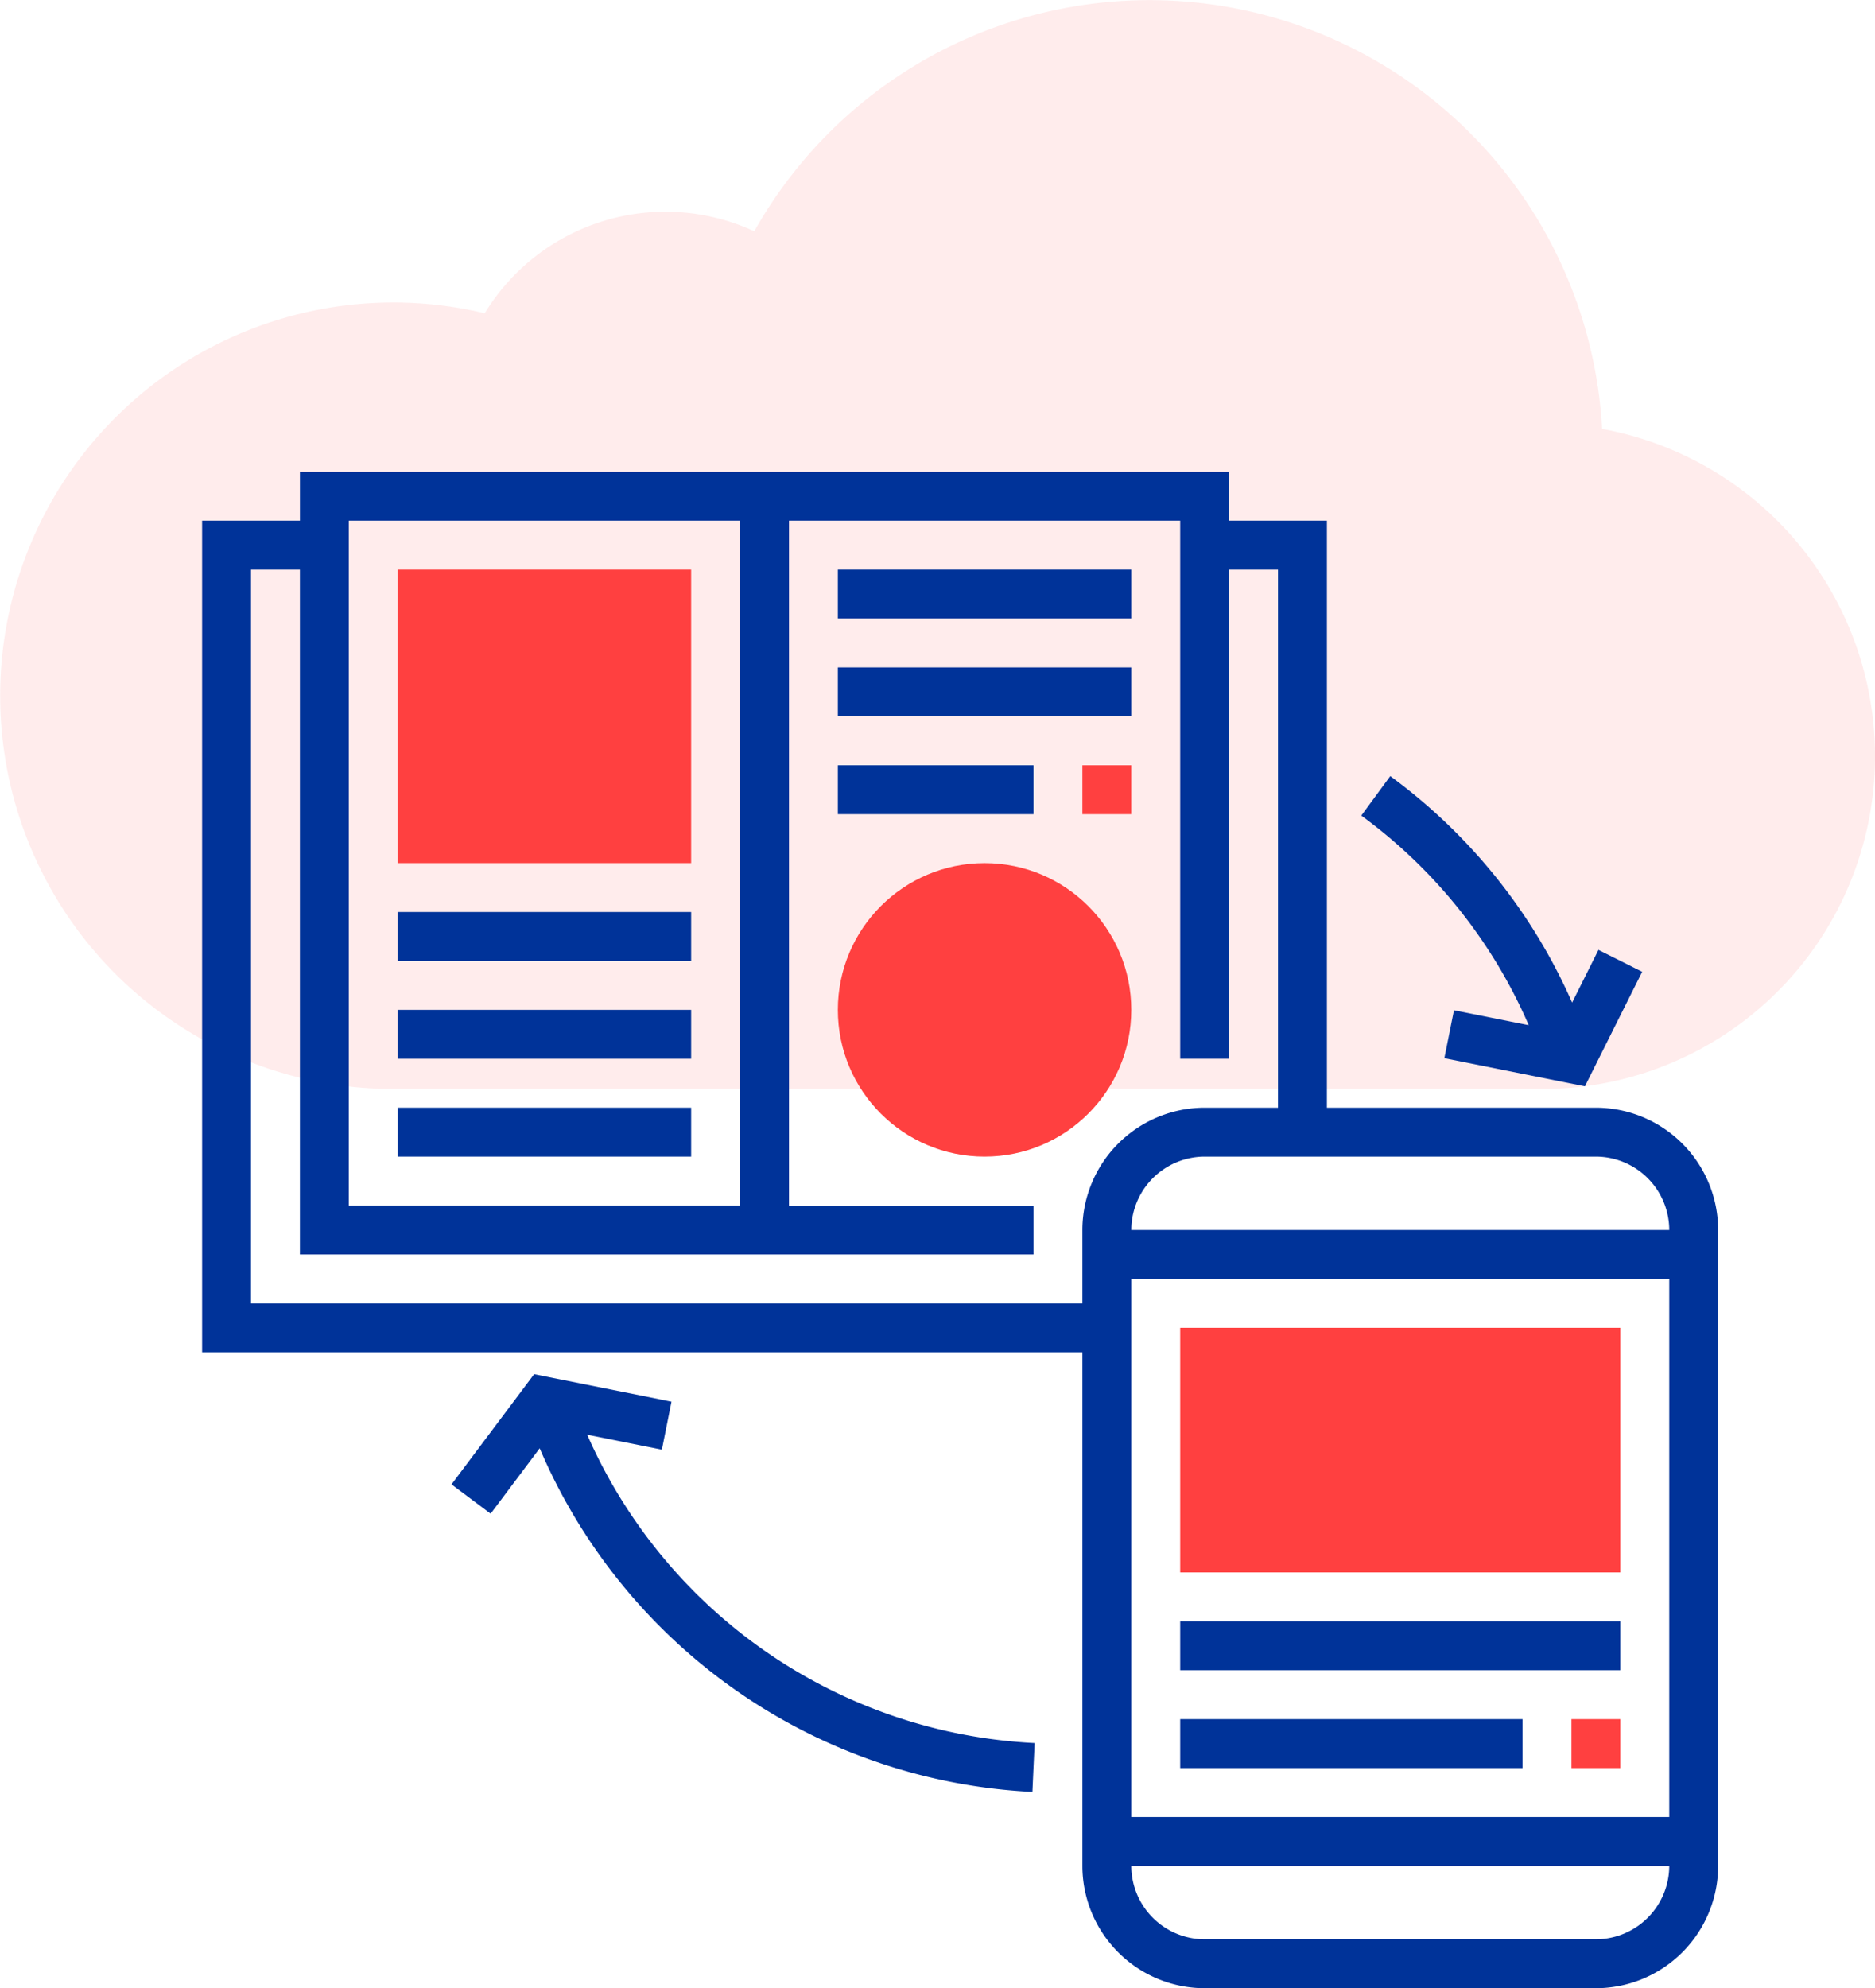 <svg xmlns="http://www.w3.org/2000/svg" viewBox="-3317 -496 94.33 100">
  <defs>
    <style>
      .cls-1 {
        fill: rgba(255,64,64,0.1);
      }

      .cls-2 {
        fill: #ff4040;
      }

      .cls-3 {
        fill: #039;
      }
    </style>
  </defs>
  <g id="Group_4066" data-name="Group 4066" transform="translate(-4928 -10354)">
    <path id="Path_3815" data-name="Path 3815" class="cls-1" d="M77.594,54.772H19.779a19.779,19.779,0,1,1,4.607-39.016,10.65,10.65,0,0,1,13.562-4.123A22.807,22.807,0,0,1,80.6,21.573a16.736,16.736,0,0,1-3.009,33.2Z" transform="translate(1611 9858)"/>
    <g id="_007-book-1" data-name="007-book-1" transform="translate(1621.168 9881.729)">
      <g id="Group_4023" data-name="Group 4023" transform="translate(9.841 4.921)">
        <rect id="Rectangle_2233" data-name="Rectangle 2233" class="cls-2" width="14.762" height="14.762"/>
        <circle id="Ellipse_469" data-name="Ellipse 469" class="cls-2" cx="7.381" cy="7.381" r="7.381" transform="translate(22.143 14.762)"/>
        <rect id="Rectangle_2234" data-name="Rectangle 2234" class="cls-2" width="22.143" height="12.302" transform="translate(39.366 38.136)"/>
      </g>
      <g id="Group_4024" data-name="Group 4024">
        <rect id="Rectangle_2235" data-name="Rectangle 2235" class="cls-3" width="14.762" height="2.46" transform="translate(9.841 22.143)"/>
        <rect id="Rectangle_2236" data-name="Rectangle 2236" class="cls-3" width="14.762" height="2.46" transform="translate(9.841 27.064)"/>
        <rect id="Rectangle_2237" data-name="Rectangle 2237" class="cls-3" width="14.762" height="2.46" transform="translate(9.841 31.985)"/>
        <rect id="Rectangle_2238" data-name="Rectangle 2238" class="cls-3" width="14.762" height="2.46" transform="translate(31.985 4.921)"/>
        <rect id="Rectangle_2239" data-name="Rectangle 2239" class="cls-3" width="14.762" height="2.46" transform="translate(31.985 9.841)"/>
        <rect id="Rectangle_2240" data-name="Rectangle 2240" class="cls-2" width="2.46" height="2.46" transform="translate(44.286 14.762)"/>
        <rect id="Rectangle_2241" data-name="Rectangle 2241" class="cls-3" width="9.841" height="2.46" transform="translate(31.985 14.762)"/>
        <path id="Path_3725" data-name="Path 3725" class="cls-3" d="M70.12,31.985H56.588V2.46H51.668V0H4.921V2.46H0V44.286H44.286V70.12a6.158,6.158,0,0,0,6.151,6.151H70.12a6.158,6.158,0,0,0,6.151-6.151V38.136A6.158,6.158,0,0,0,70.12,31.985Zm3.691,6.151H46.747a3.7,3.7,0,0,1,3.691-3.691H70.12A3.7,3.7,0,0,1,73.811,38.136ZM46.747,40.6H73.811V67.66H46.747ZM7.381,2.46H27.064V36.905H7.381ZM2.46,41.826V4.921h2.46V39.366H41.826v-2.46h-12.3V2.46H49.207V29.524h2.46V4.921h2.46V31.985H50.437a6.158,6.158,0,0,0-6.151,6.151v3.691ZM70.12,73.811H50.437a3.7,3.7,0,0,1-3.691-3.691H73.811A3.7,3.7,0,0,1,70.12,73.811Z"/>
        <rect id="Rectangle_2242" data-name="Rectangle 2242" class="cls-3" width="22.143" height="2.46" transform="translate(49.207 57.818)"/>
        <rect id="Rectangle_2243" data-name="Rectangle 2243" class="cls-2" width="2.46" height="2.46" transform="translate(68.89 62.739)"/>
        <rect id="Rectangle_2244" data-name="Rectangle 2244" class="cls-3" width="17.223" height="2.46" transform="translate(49.207 62.739)"/>
        <path id="Path_3726" data-name="Path 3726" class="cls-3" d="M387.679,112.1l-3.762-.752-.484,2.412,7.072,1.413,2.881-5.761-2.2-1.1-1.325,2.65a28.179,28.179,0,0,0-9.149-11.39l-1.457,1.984A25.714,25.714,0,0,1,387.679,112.1Z" transform="translate(-320.937 -84.264)"/>
        <path id="Path_3727" data-name="Path 3727" class="cls-3" d="M88.426,298.211l3.757.752.483-2.412-6.911-1.383L81.6,300.709l1.968,1.475,2.468-3.289a28.472,28.472,0,0,0,24.788,17.282l.111-2.458A25.988,25.988,0,0,1,88.426,298.211Z" transform="translate(-69.052 -249.779)"/>
      </g>
    </g>
  </g>
</svg>
